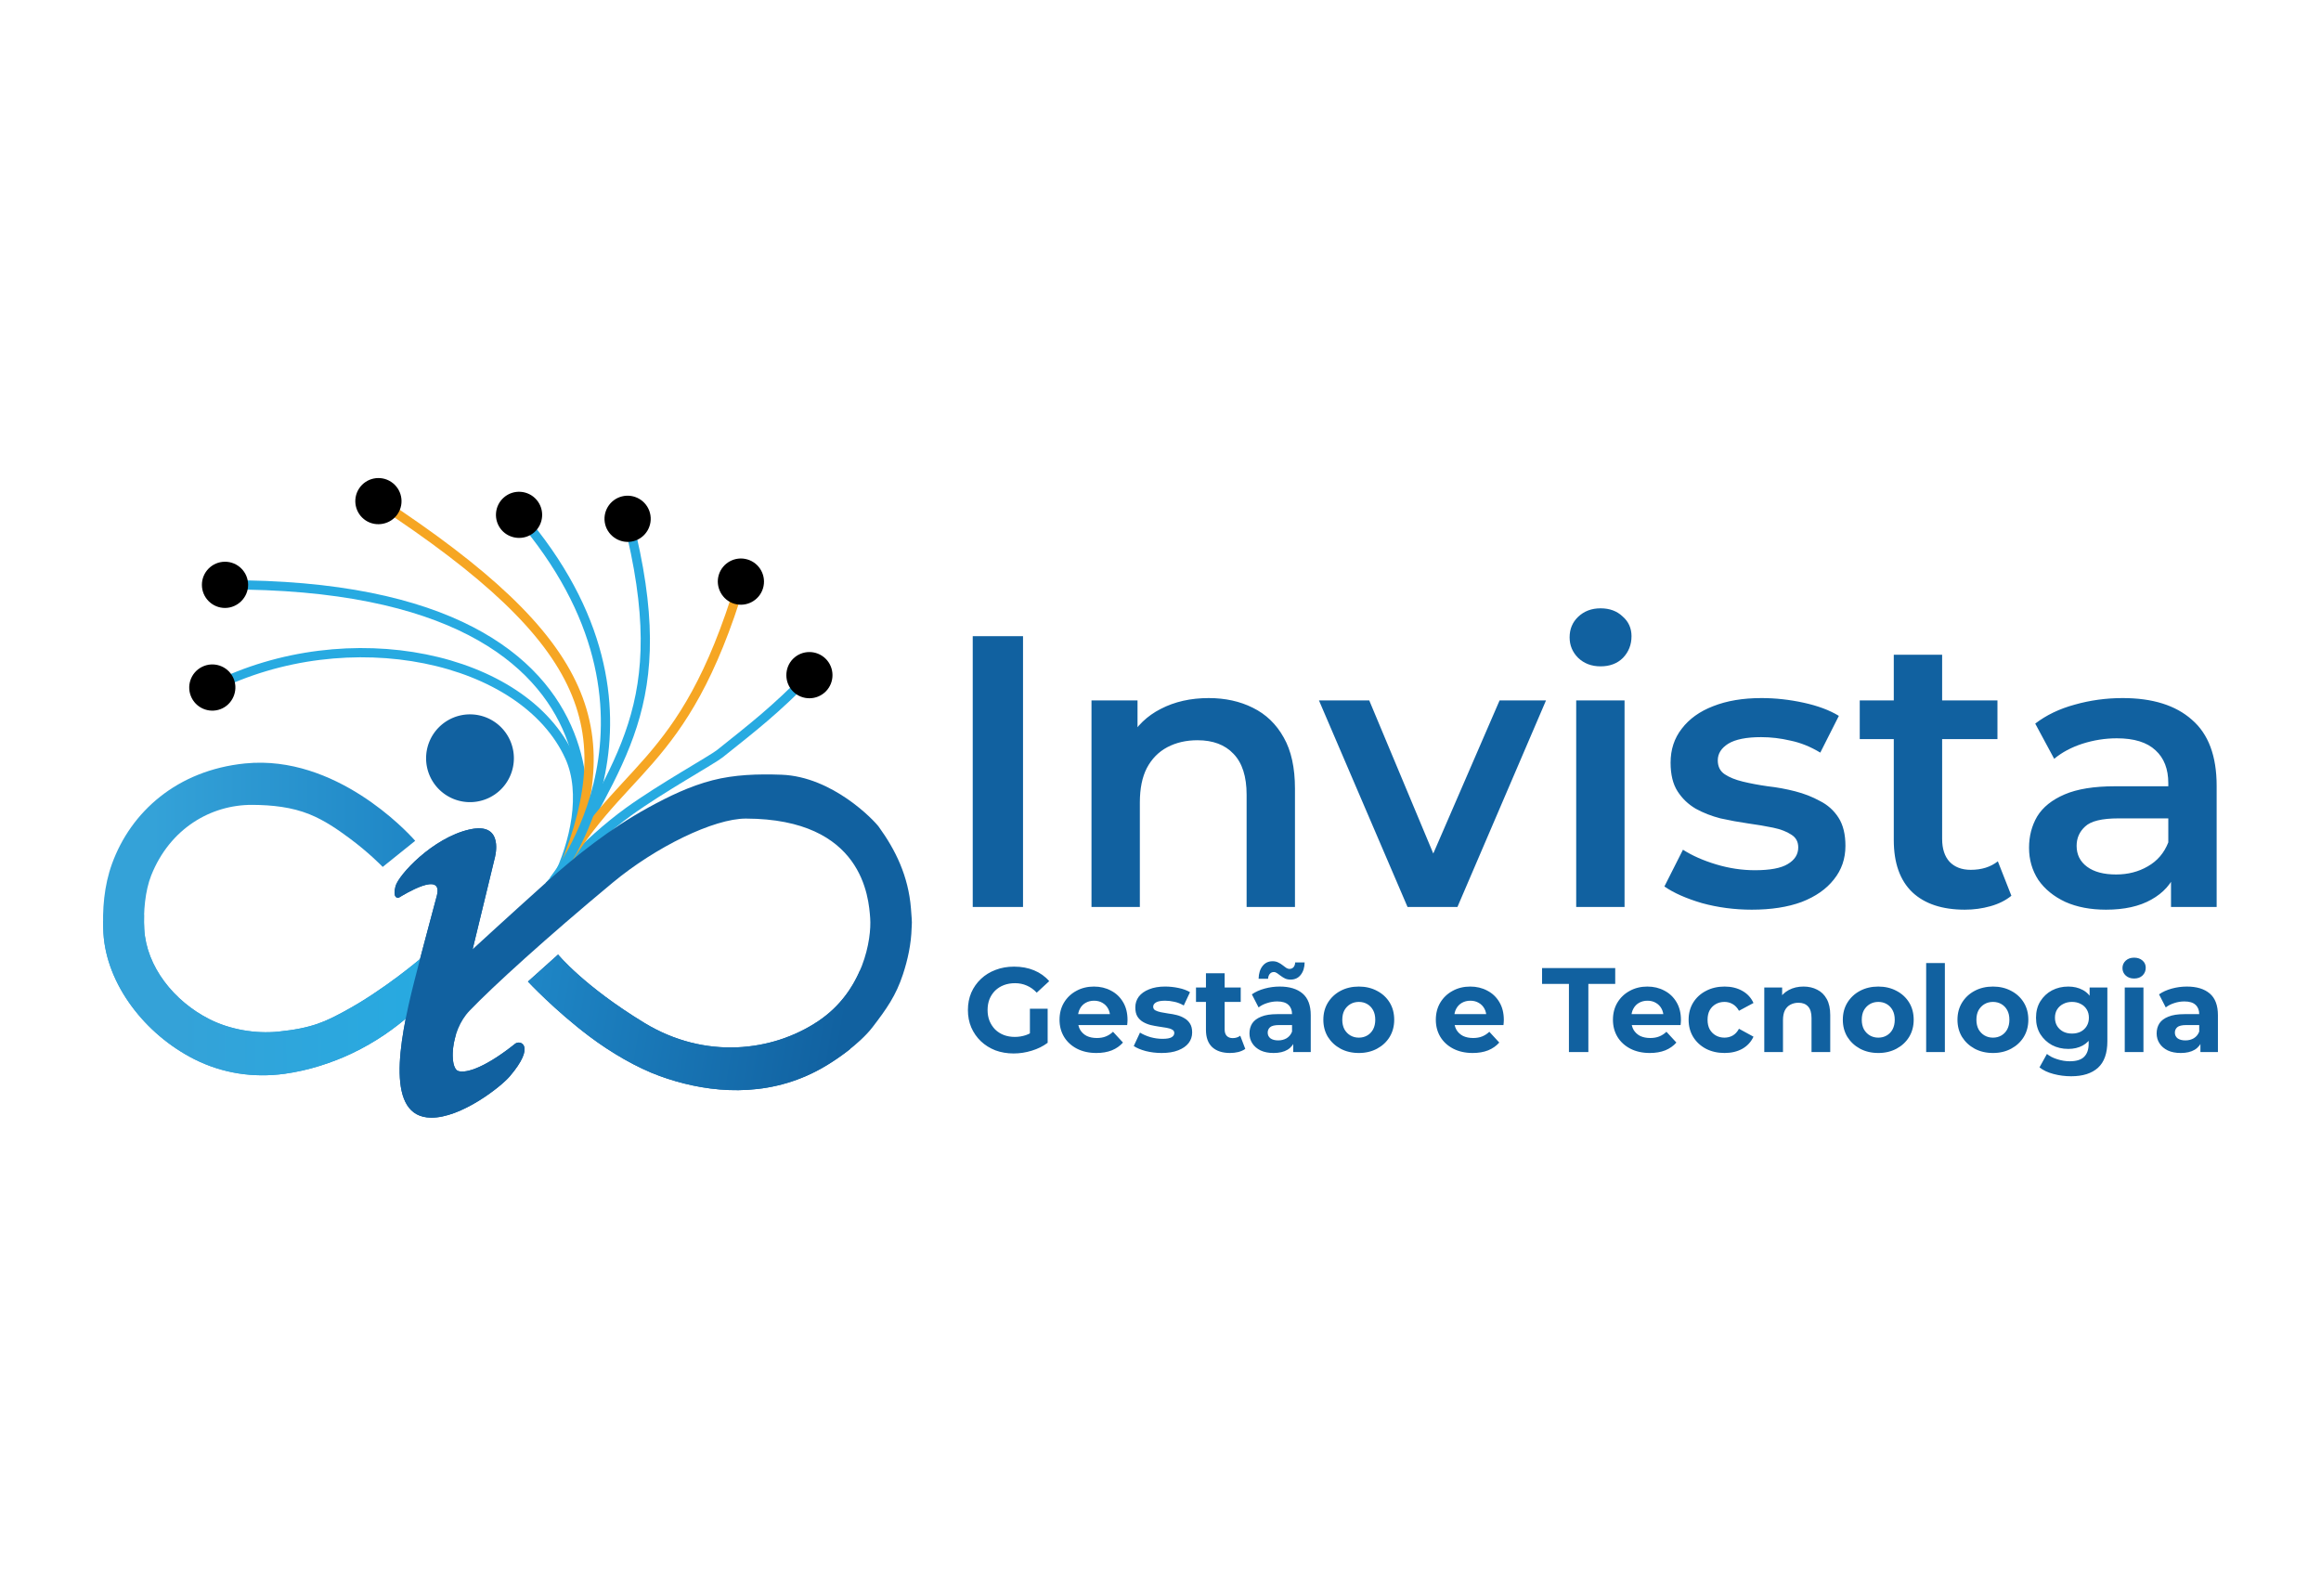 <?xml version="1.0" encoding="UTF-8" standalone="no"?>
<!-- Created with Inkscape (http://www.inkscape.org/) -->

<svg
   width="1600"
   height="1100"
   viewBox="0 0 1600 1100"
   version="1.1"
   id="svg1"
   inkscape:version="1.4.2 (ebf0e940, 2025-05-08)"
   sodipodi:docname="Invista_Logotipos_MESTRE.svg"
   xml:space="preserve"
   xmlns:inkscape="http://www.inkscape.org/namespaces/inkscape"
   xmlns:sodipodi="http://sodipodi.sourceforge.net/DTD/sodipodi-0.dtd"
   xmlns:xlink="http://www.w3.org/1999/xlink"
   xmlns="http://www.w3.org/2000/svg"
   xmlns:svg="http://www.w3.org/2000/svg"><sodipodi:namedview
     id="namedview1"
     pagecolor="#ffffff"
     bordercolor="#000000"
     borderopacity="0.25"
     inkscape:showpageshadow="2"
     inkscape:pageopacity="0.0"
     inkscape:pagecheckerboard="0"
     inkscape:deskcolor="#d1d1d1"
     inkscape:document-units="mm"
     inkscape:zoom="0.46945494"
     inkscape:cx="8056.1513"
     inkscape:cy="690.16209"
     inkscape:window-width="2560"
     inkscape:window-height="1381"
     inkscape:window-x="0"
     inkscape:window-y="31"
     inkscape:window-maximized="1"
     inkscape:current-layer="g50-9-5-1-4-1"
     showgrid="false"><inkscape:page
       x="0"
       y="0"
       width="1600"
       height="1100"
       id="page3"
       margin="0"
       bleed="0" /></sodipodi:namedview><defs
     id="defs1"><linearGradient
       id="linearGradient25"
       inkscape:collect="always"><stop
         style="stop-color:#34a2d8;stop-opacity:1;"
         offset="0"
         id="stop25" /><stop
         style="stop-color:#27aae1;stop-opacity:1;"
         offset="1"
         id="stop26" /></linearGradient><linearGradient
       id="linearGradient23"
       inkscape:collect="always"><stop
         style="stop-color:#34a2d8;stop-opacity:1;"
         offset="0"
         id="stop23" /><stop
         style="stop-color:#1e85c5;stop-opacity:1;"
         offset="1"
         id="stop24" /></linearGradient><linearGradient
       id="linearGradient21"
       inkscape:collect="always"><stop
         style="stop-color:#1161a0;stop-opacity:1;"
         offset="0"
         id="stop21" /><stop
         style="stop-color:#1e85c5;stop-opacity:1;"
         offset="1"
         id="stop22" /></linearGradient><marker
       style="overflow:visible"
       id="Dot-9-1"
       refX="0"
       refY="0"
       orient="auto"
       inkscape:stockid="Dot"
       markerWidth="1"
       markerHeight="1"
       viewBox="0 0 1 1"
       inkscape:isstock="true"
       inkscape:collect="always"
       preserveAspectRatio="xMidYMid"><path
         transform="scale(0.5)"
         style="fill:context-stroke;fill-rule:evenodd;stroke:none"
         d="M 5,0 C 5,2.76 2.76,5 0,5 -2.76,5 -5,2.76 -5,0 c 0,-2.76 2.3,-5 5,-5 2.76,0 5,2.24 5,5 z"
         sodipodi:nodetypes="sssss"
         id="path17-8-7" /></marker><linearGradient
       inkscape:collect="always"
       xlink:href="#linearGradient23"
       id="linearGradient24-7-6"
       x1="468.705"
       y1="487.055"
       x2="734.189"
       y2="487.055"
       gradientUnits="userSpaceOnUse" /><linearGradient
       inkscape:collect="always"
       xlink:href="#linearGradient21"
       id="linearGradient22-3-2"
       x1="1140.098"
       y1="607.637"
       x2="842.957"
       y2="556.532"
       gradientUnits="userSpaceOnUse" /><linearGradient
       inkscape:collect="always"
       xlink:href="#linearGradient25"
       id="linearGradient26-1-4"
       x1="493.824"
       y1="562.259"
       x2="734.188"
       y2="561.142"
       gradientUnits="userSpaceOnUse" /></defs><g
     inkscape:groupmode="layer"
     id="layer5"
     inkscape:label="Horizontal"
     sodipodi:insensitive="true"
     transform="translate(-3220)"><g
       id="g50-9-5"
       transform="translate(3192.125,1.711)"
       inkscape:label="Invista Logotipo Horizontal"><g
         id="layer9-7-7"
         inkscape:label="Conexões"
         style="display:inline"
         transform="matrix(0.708,0,0,0.708,-198.952,286.941)"><path
           style="opacity:1;fill:none;stroke:#27aae1;stroke-width:9;stroke-linecap:butt;stroke-linejoin:round;stroke-dasharray:none;stroke-opacity:1;marker-end:url(#Dot-9-1)"
           d="m 855.146,454.748 c 0,0 35.149,-41.759 77.463,-72.33 31.729,-22.923 81.174,-50.333 88.645,-56.302 33.271,-26.581 53.218,-41.87 87.201,-76.47"
           id="path13-5-2"
           sodipodi:nodetypes="cssc"
           inkscape:label="Azul 1" /><path
           style="opacity:1;fill:none;stroke:#27aae1;stroke-width:9;stroke-linecap:butt;stroke-linejoin:miter;stroke-dasharray:none;stroke-opacity:1;marker-end:url(#Dot-9-1)"
           d="M 861.586,451.705 C 920.14,330.66 978.695,281.947 931.458,97.427"
           id="path15-5-9"
           sodipodi:nodetypes="cc"
           inkscape:label="Azul 3" /><path
           style="opacity:1;fill:none;stroke:#27aae1;stroke-width:9;stroke-linecap:butt;stroke-linejoin:miter;stroke-dasharray:none;stroke-opacity:1;marker-end:url(#Dot-9-1)"
           d="M 865.361,446.877 C 885.839,455.183 979.224,160.122 539.462,161.715"
           id="path19-2-7"
           sodipodi:nodetypes="cc"
           inkscape:label="Azul 6" /><path
           style="display:inline;opacity:1;fill:none;stroke:#27aae1;stroke-width:8.999;stroke-linecap:butt;stroke-linejoin:miter;stroke-dasharray:none;stroke-opacity:1;marker-end:url(#Dot-9-1)"
           d="M 862.892,448.111 C 879.797,413.641 891.075,364.639 874.983,329.163 830.722,231.588 659.843,194.893 527.117,261.707"
           id="path20-4-6"
           sodipodi:nodetypes="csc"
           inkscape:label="Azul 7" /><path
           style="display:inline;opacity:1;fill:none;stroke:#f6a623;stroke-width:9;stroke-linecap:butt;stroke-linejoin:miter;stroke-dasharray:none;stroke-opacity:1;marker-end:url(#Dot-9-1)"
           d="M 859.296,453.541 C 922.119,334.92 985.049,346.763 1041.755,158.566"
           id="path14-9-8"
           sodipodi:nodetypes="cc"
           inkscape:label="Laranja 2" /><path
           style="display:inline;opacity:1;fill:none;stroke:#f6a623;stroke-width:9;stroke-linecap:butt;stroke-linejoin:miter;stroke-dasharray:none;stroke-opacity:1;marker-end:url(#Dot-9-1)"
           d="M 863.864,451.396 C 927.651,304.188 899.209,218.32 688.833,80.24"
           id="path18-44-2"
           sodipodi:nodetypes="cc"
           inkscape:label="Laranja 5" /><path
           style="display:inline;opacity:1;fill:none;stroke:#27aae1;stroke-width:9;stroke-linecap:butt;stroke-linejoin:miter;stroke-dasharray:none;stroke-opacity:1;marker-end:url(#Dot-9-1)"
           d="m 859.257,449.557 c 0,0 133.814,-162.154 -33.493,-355.965"
           id="path16-7-9"
           sodipodi:nodetypes="cc"
           inkscape:label="Azul 4" /></g><g
         id="layer3-9-9"
         inkscape:label="Infinito"
         transform="matrix(0.708,0,0,0.708,-198.952,286.941)"><path
           id="path7-8"
           style="display:inline;opacity:1;fill:url(#linearGradient24-7-6)"
           d="m 575.973,334.896 c -5.648,-0.099 -11.39,0.128 -17.211,0.723 -65.841,6.723 -110.926,46.9 -129.361,97.766 -7.64,21.08 -9.636,44.531 -8.328,67.35 2.852,49.773 40.346,98.562 88.592,122.869 27.242,13.725 57.474,18.328 87.914,14.141 23.725,-3.264 46.467,-10.951 64.748,-19.541 24.431,-11.48 43.334,-25.548 56.566,-37.068 l 15.297,-59.232 -0.051,-0.104 c -0.052,0.09 -0.112,0.167 -0.182,0.232 -3.847,3.614 -40.324,34.581 -78.688,55.143 -17.443,9.349 -30.393,16.165 -63.967,19.549 -22.22,2.239 -46.987,-2.036 -66.787,-12.012 -35.066,-17.667 -61.597,-51.537 -63.67,-87.713 -0.95,-16.585 0.748,-37.278 6.775,-52.42 18.168,-45.641 58.074,-68.818 98.27,-68.646 19.738,0.084 38.75,2.25 55.811,9.145 14.941,6.038 27.708,15.023 38.752,23.195 18.892,13.979 31.471,26.955 32.605,28.137 l -0.043,-0.09 31.604,-25.383 0.018,0.008 -0.002,-0.016 c 0,0 -63.936,-74.548 -148.662,-76.031 z"
           inkscape:label="Lado Esquerdo" /><path
           style="display:inline;opacity:1;fill:#1161a0;fill-opacity:1;fill-rule:nonzero;stroke:none;stroke-width:1.002;stroke-dasharray:none;stroke-opacity:1"
           d="m 780.573,516.489 c 0,0 34.931,-32.154 72.232,-65.588 27.874,-24.985 61.069,-51.638 99.051,-72.479 19.535,-10.719 40.129,-20.73 62.349,-26.452 21.101,-5.433 43.667,-6.245 67.119,-5.385 49.775,1.825 90.254,44.555 94.715,50.712 16.254,22.434 28.825,47.934 31.324,79.635 1.32,16.741 0.822,12.644 0.655,18.692 -0.441,15.965 -3.793,31.07 -8.41,45.166 -6.861,20.946 -16.038,33.833 -29.8,51.766 -6.3,8.21 -16.341,17.05 -23.994,22.91 -13.46,10.305 -26.571,18.347 -40.092,24.275 -50.606,22.189 -103.091,14.711 -143.095,0.142 -22.025,-8.022 -46.989,-22.435 -68.402,-38.564 -33.778,-25.443 -59.806,-53.342 -59.806,-53.342 l 29.356,-26.331 c 0,0 24.908,30.601 83.976,66.54 59.068,35.939 124.718,28.11 169.197,-1.601 44.479,-29.712 52.129,-80.417 50.706,-100.344 -1.423,-19.926 -6.925,-96.668 -120.982,-96.963 -31.189,-0.081 -88,27.693 -129.668,62.319 -64.626,53.704 -116.497,100.888 -139.44,124.801 -19.168,19.979 -19.7,55.861 -11.028,58.638 8.288,2.654 27.536,-4.247 55.456,-26.569 4.974,-3.977 20.444,1.649 -5.3,31.805 -8.922,10.451 -47.515,40.557 -76.68,40.2 -43.963,-0.537 -31.935,-71.1 -16.255,-132.783 9.754,-38.371 19.151,-72.29 21.967,-83.336 6.371,-24.987 -32.31,-0.791 -36.713,1.731 -1.734,0.993 -6.516,0.262 -3.542,-10.888 2.974,-11.151 36.178,-47.081 71.86,-55.258 35.682,-8.177 24.532,28.744 24.532,28.744 z"
           id="path8-3"
           sodipodi:nodetypes="csssssssssssssccssssssssssssssscc"
           inkscape:label="Lado Direito" /></g><g
         id="layer4-5-7"
         inkscape:label="Gradientes"
         transform="matrix(0.708,0,0,0.708,-198.952,286.941)"><path
           id="path4-1-5-1"
           style="display:inline;fill:url(#linearGradient22-3-2);fill-opacity:1;fill-rule:nonzero;stroke:none;stroke-width:1.002;stroke-dasharray:none;stroke-opacity:1"
           inkscape:label="Lado Direito"
           d="m 863.775,521.645 -29.355,26.332 c 0,0 26.029,27.899 59.807,53.342 21.413,16.129 46.377,30.543 68.402,38.564 40.004,14.569 92.488,22.047 143.094,-0.143 13.52,-5.928 26.632,-13.97 40.092,-24.275 0.736,-0.564 1.494,-1.156 2.269,-1.771 v 0 l 9.918,-77.221 c -7.533,17.766 -20.275,36.23 -41.055,50.111 -44.479,29.712 -110.13,37.54 -169.197,1.602 -59.068,-35.939 -83.977,-66.541 -83.977,-66.541 z" /><path
           id="path3-3-6-2"
           style="display:inline;fill:url(#linearGradient26-1-4)"
           inkscape:label="Lado Esquerdo"
           d="m 460.68,483.049 -39.979,6.016 c 0.02,3.899 0.147,7.793 0.369,11.67 2.852,49.773 40.346,98.562 88.592,122.869 27.242,13.725 57.474,18.328 87.914,14.141 23.725,-3.264 46.467,-10.951 64.748,-19.541 24.431,-11.48 43.334,-25.548 56.566,-37.068 l 15.297,-59.232 -0.051,-0.104 c -0.052,0.09 -0.112,0.167 -0.182,0.232 -3.847,3.614 -40.324,34.581 -78.688,55.143 -17.443,9.349 -30.393,16.165 -63.967,19.549 -22.22,2.239 -46.987,-2.036 -66.787,-12.012 -35.066,-17.667 -61.597,-51.537 -63.67,-87.713 -0.253,-4.419 -0.319,-9.13 -0.164,-13.949 z" /></g><g
         id="layer8-1-6"
         inkscape:label="Ponto do i"
         transform="matrix(0.708,0,0,0.708,-198.952,286.941)"><path
           id="path9-1"
           style="display:inline;opacity:1;fill:#1161a0;stroke-width:1.03"
           inkscape:label="Ponto do i"
           d="m 820.725,330.552 a 42.733,42.733 0 0 1 -42.733,42.733 42.733,42.733 0 0 1 -42.733,-42.733 42.733,42.733 0 0 1 42.733,-42.733 42.733,42.733 0 0 1 42.733,42.733 z" /><path
           id="path4-5-59-7"
           style="display:inline;fill:#1161a0;fill-opacity:1;fill-rule:nonzero;stroke:none;stroke-width:1.002;stroke-dasharray:none;stroke-opacity:1"
           inkscape:label="Letra i"
           d="m 786.176,398.76 c -2.57,0.041 -5.502,0.411 -8.848,1.178 -35.682,8.177 -68.888,44.107 -71.861,55.258 -2.974,11.151 1.809,11.882 3.543,10.889 4.402,-2.522 43.084,-26.718 36.713,-1.73 -2.816,11.046 -12.213,44.965 -21.967,83.336 -15.68,61.683 -27.709,132.246 16.254,132.783 29.165,0.356 67.76,-29.75 76.682,-40.201 25.745,-30.157 10.275,-35.782 5.301,-31.805 -27.92,22.321 -47.169,29.222 -55.457,26.568 -5.585,-1.788 -7.352,-17.308 -2.783,-33.467 3.9e-4,-10e-4 0.002,-0.003 0.002,-0.004 l 16.836,-85.09 c -0.01,0.009 -0.016,0.014 -0.016,0.014 l 21.285,-87.807 c 0,0 9.157,-30.323 -15.684,-29.922 z" /></g><g
         id="layer10-1-6"
         inkscape:label="Texto"
         style="display:inline"
         transform="translate(298.093,-298.661)"><path
           d="M 400.345,922.147 V 735.48 h 34.667 v 186.667 z m 81.867,0 V 779.747 h 31.733 v 38.4 l -5.6,-11.733 c 4.978,-9.067 12.178,-16 21.6,-20.8 9.6,-4.978 20.622,-7.467 33.067,-7.467 11.378,0 21.511,2.222 30.4,6.667 9.067,4.444 16.178,11.289 21.333,20.533 5.156,9.067 7.733,20.8 7.733,35.2 v 81.6 h -33.333 v -77.333 c 0,-12.622 -3.022,-22.044 -9.067,-28.267 -5.867,-6.222 -14.133,-9.333 -24.8,-9.333 -7.822,0 -14.756,1.6 -20.8,4.8 -6.044,3.2 -10.756,8 -14.133,14.4 -3.2,6.222 -4.8,14.133 -4.8,23.733 v 72 z m 217.867,0 -61.067,-142.4 h 34.667 l 52.533,125.6 h -17.067 l 54.4,-125.6 h 32 l -61.067,142.4 z m 116.267,0 V 779.747 h 33.333 V 922.147 Z M 833.145,756.28 c -6.222,0 -11.378,-1.956 -15.467,-5.867 -3.911,-3.911 -5.867,-8.622 -5.867,-14.133 0,-5.689 1.956,-10.4 5.867,-14.133 4.089,-3.911 9.244,-5.867 15.467,-5.867 6.222,0 11.289,1.867 15.2,5.6 4.089,3.556 6.133,8.089 6.133,13.6 0,5.867 -1.956,10.844 -5.867,14.933 -3.911,3.911 -9.067,5.867 -15.467,5.867 z m 104.267,167.734 c -11.911,0 -23.378,-1.511 -34.4,-4.533 -10.844,-3.2 -19.467,-7.022 -25.867,-11.467 l 12.8,-25.333 c 6.4,4.089 14.044,7.467 22.933,10.133 8.889,2.667 17.778,4 26.667,4 10.489,0 18.044,-1.422 22.667,-4.267 4.8,-2.844 7.2,-6.667 7.2,-11.467 0,-3.911 -1.6,-6.844 -4.8,-8.8 -3.2,-2.133 -7.378,-3.733 -12.533,-4.8 -5.156,-1.067 -10.933,-2.044 -17.333,-2.933 -6.222,-0.889 -12.533,-2.044 -18.933,-3.467 -6.222,-1.6 -11.911,-3.822 -17.067,-6.667 -5.156,-3.022 -9.333,-7.022 -12.533,-12 -3.2,-4.978 -4.8,-11.556 -4.8,-19.733 0,-9.067 2.578,-16.889 7.733,-23.467 5.156,-6.756 12.356,-11.911 21.6,-15.467 9.422,-3.733 20.533,-5.6 33.333,-5.6 9.6,0 19.289,1.067 29.067,3.2 9.778,2.133 17.867,5.156 24.267,9.067 l -12.8,25.333 c -6.756,-4.089 -13.6,-6.844 -20.533,-8.267 -6.756,-1.6 -13.511,-2.4 -20.267,-2.4 -10.133,0 -17.689,1.511 -22.667,4.533 -4.8,3.022 -7.2,6.844 -7.2,11.467 0,4.267 1.6,7.467 4.8,9.6 3.2,2.133 7.378,3.822 12.533,5.067 5.156,1.244 10.844,2.311 17.067,3.2 6.4,0.711 12.711,1.867 18.933,3.467 6.222,1.6 11.911,3.822 17.067,6.667 5.333,2.667 9.6,6.489 12.8,11.467 3.2,4.978 4.8,11.467 4.8,19.467 0,8.889 -2.667,16.622 -8,23.2 -5.156,6.578 -12.533,11.733 -22.133,15.467 -9.6,3.556 -21.067,5.333 -34.4,5.333 z m 146.933,0 c -15.645,0 -27.733,-4 -36.267,-12 -8.533,-8.178 -12.8,-20.178 -12.8,-36 V 748.28 h 33.333 V 875.213 c 0,6.756 1.689,12 5.067,15.733 3.556,3.733 8.444,5.6 14.667,5.6 7.467,0 13.689,-1.956 18.667,-5.867 l 9.333,23.733 c -3.911,3.2 -8.711,5.6 -14.4,7.2 -5.689,1.6 -11.556,2.4 -17.6,2.4 z m -72.533,-117.6 v -26.667 h 94.933 v 26.667 z m 214.573,115.733 v -28.8 l -1.867,-6.133 v -50.4 c 0,-9.778 -2.933,-17.333 -8.8,-22.667 -5.867,-5.511 -14.756,-8.267 -26.667,-8.267 -8,0 -15.911,1.244 -23.733,3.733 -7.644,2.489 -14.133,5.956 -19.467,10.4 l -13.067,-24.267 c 7.644,-5.867 16.711,-10.222 27.2,-13.067 10.667,-3.022 21.689,-4.533 33.067,-4.533 20.622,0 36.533,4.978 47.733,14.933 11.378,9.778 17.067,24.978 17.067,45.6 v 83.467 z m -44.8,1.867 c -10.667,0 -20,-1.778 -28,-5.333 -8,-3.733 -14.222,-8.8 -18.667,-15.2 -4.267,-6.578 -6.4,-13.956 -6.4,-22.133 0,-8 1.867,-15.2 5.6,-21.6 3.911,-6.4 10.222,-11.467 18.933,-15.2 8.711,-3.733 20.267,-5.6 34.667,-5.6 h 41.333 v 22.133 h -38.933 c -11.378,0 -19.022,1.867 -22.933,5.6 -3.911,3.556 -5.867,8 -5.867,13.333 0,6.044 2.4,10.844 7.2,14.4 4.8,3.556 11.467,5.333 20,5.333 8.178,0 15.467,-1.867 21.867,-5.6 6.578,-3.733 11.289,-9.244 14.133,-16.533 l 5.6,20 c -3.2,8.356 -8.978,14.844 -17.333,19.467 -8.178,4.622 -18.578,6.933 -31.2,6.933 z"
           id="text20-388-5"
           style="font-size:266.667px;font-family:Montserrat;-inkscape-font-specification:'Montserrat, @wght=600';font-variation-settings:'wght' 600;fill:#1161a0;stroke-width:9;stroke-linejoin:round;stroke-opacity:0.502"
           inkscape:label="Invista"
           aria-label="Invista"
           sodipodi:nodetypes="cccccccccccsccsccscsscsccccccccccccccccscscscscsscccsscscscccssccsscccscssscscssccsscsccscsccssccccccccscsccccscsccsccscssccscsssccccs" /><path
           d="m 428.598,1023.13 q -6.861,0 -12.648,-2.149 -5.704,-2.232 -10.003,-6.283 -4.216,-4.051 -6.613,-9.507 -2.315,-5.456 -2.315,-11.987 0,-6.531 2.315,-11.987 2.397,-5.456 6.696,-9.507 4.299,-4.051 10.085,-6.2 5.787,-2.232 12.731,-2.232 7.688,0 13.805,2.563 6.2,2.563 10.416,7.44 l -8.597,7.936 q -3.141,-3.307 -6.861,-4.877 -3.72,-1.653 -8.101,-1.653 -4.216,0 -7.688,1.323 -3.472,1.323 -6.035,3.803 -2.48,2.48 -3.885,5.869 -1.323,3.389 -1.323,7.523 0,4.051 1.323,7.44 1.405,3.389 3.885,5.952 2.563,2.48 5.952,3.803 3.472,1.323 7.605,1.323 3.968,0 7.688,-1.24 3.803,-1.323 7.357,-4.381 l 7.605,9.672 q -4.712,3.555 -10.995,5.456 -6.2,1.901 -12.4,1.901 z m 23.395,-7.357 -12.235,-1.736 v -21.741 h 12.235 z m 33.563,7.027 q -7.605,0 -13.392,-2.976 -5.704,-2.976 -8.845,-8.101 -3.141,-5.208 -3.141,-11.821 0,-6.696 3.059,-11.821 3.141,-5.208 8.515,-8.101 5.373,-2.976 12.152,-2.976 6.531,0 11.739,2.811 5.291,2.728 8.349,7.936 3.059,5.125 3.059,12.317 0,0.744 -0.083,1.736 -0.083,0.909 -0.165,1.736 h -36.125 v -7.523 h 29.347 l -4.96,2.232 q 0,-3.472 -1.405,-6.035 -1.405,-2.563 -3.885,-3.968 -2.48,-1.488 -5.787,-1.488 -3.307,0 -5.869,1.488 -2.48,1.405 -3.885,4.051 -1.405,2.563 -1.405,6.117 v 1.984 q 0,3.637 1.571,6.448 1.653,2.728 4.547,4.216 2.976,1.405 6.944,1.405 3.555,0 6.2,-1.075 2.728,-1.075 4.96,-3.224 l 6.861,7.44 q -3.059,3.472 -7.688,5.373 -4.629,1.819 -10.664,1.819 z m 45.053,0 q -5.704,0 -10.995,-1.323 -5.208,-1.405 -8.267,-3.472 l 4.299,-9.259 q 3.059,1.901 7.192,3.141 4.216,1.157 8.267,1.157 4.464,0 6.283,-1.075 1.901,-1.075 1.901,-2.976 0,-1.571 -1.488,-2.315 -1.405,-0.827 -3.803,-1.24 -2.397,-0.413 -5.291,-0.827 -2.811,-0.413 -5.704,-1.075 -2.893,-0.744 -5.291,-2.149 -2.397,-1.405 -3.885,-3.803 -1.405,-2.397 -1.405,-6.2 0,-4.216 2.397,-7.44 2.48,-3.224 7.109,-5.043 4.629,-1.901 11.077,-1.901 4.547,0 9.259,0.992 4.712,0.992 7.853,2.893 l -4.299,9.176 q -3.224,-1.901 -6.531,-2.563 -3.224,-0.744 -6.283,-0.744 -4.299,0 -6.283,1.157 -1.984,1.157 -1.984,2.976 0,1.653 1.405,2.48 1.488,0.827 3.885,1.323 2.397,0.496 5.208,0.909 2.893,0.331 5.787,1.075 2.893,0.744 5.208,2.149 2.397,1.323 3.885,3.72 1.488,2.315 1.488,6.117 0,4.133 -2.48,7.357 -2.48,3.141 -7.192,4.96 -4.629,1.819 -11.325,1.819 z m 47.12,0 q -7.853,0 -12.235,-3.968 -4.381,-4.051 -4.381,-11.987 v -39.019 h 12.896 v 38.853 q 0,2.811 1.488,4.381 1.488,1.488 4.051,1.488 3.059,0 5.208,-1.653 l 3.472,9.093 q -1.984,1.405 -4.795,2.149 -2.728,0.661 -5.704,0.661 z m -23.477,-35.216 v -9.92 h 30.835 v 9.92 z m 67.041,34.555 v -8.68 l -0.827,-1.901 v -15.541 q 0,-4.133 -2.563,-6.448 -2.48,-2.315 -7.688,-2.315 -3.555,0 -7.027,1.157 -3.389,1.075 -5.787,2.976 l -4.629,-9.011 q 3.637,-2.563 8.763,-3.968 5.125,-1.405 10.416,-1.405 10.168,0 15.789,4.795 5.621,4.795 5.621,14.963 v 25.379 z m -13.557,0.661 q -5.208,0 -8.928,-1.736 -3.72,-1.819 -5.704,-4.877 -1.984,-3.059 -1.984,-6.861 0,-3.968 1.901,-6.944 1.984,-2.976 6.2,-4.629 4.216,-1.736 10.995,-1.736 h 11.821 v 7.523 h -10.416 q -4.547,0 -6.283,1.488 -1.653,1.488 -1.653,3.72 0,2.48 1.901,3.968 1.984,1.405 5.373,1.405 3.224,0 5.787,-1.488 2.563,-1.571 3.72,-4.547 l 1.984,5.952 q -1.405,4.299 -5.125,6.531 -3.72,2.232 -9.589,2.232 z m 11.739,-50.592 q -2.149,0 -3.803,-0.744 -1.653,-0.827 -2.976,-1.819 -1.323,-1.075 -2.48,-1.819 -1.157,-0.827 -2.315,-0.827 -1.653,0 -2.728,1.24 -1.075,1.157 -1.24,3.389 h -6.531 q 0.165,-5.539 2.728,-8.763 2.563,-3.307 6.944,-3.307 2.149,0 3.803,0.827 1.653,0.744 2.976,1.819 1.405,1.075 2.563,1.901 1.157,0.744 2.232,0.744 1.736,0 2.811,-1.157 1.075,-1.24 1.157,-3.307 h 6.531 q -0.083,5.291 -2.728,8.597 -2.563,3.224 -6.944,3.224 z m 47.035,50.592 q -7.109,0 -12.648,-2.976 -5.456,-2.976 -8.68,-8.101 -3.141,-5.208 -3.141,-11.821 0,-6.696 3.141,-11.821 3.224,-5.208 8.68,-8.101 5.539,-2.976 12.648,-2.976 7.027,0 12.565,2.976 5.539,2.893 8.68,8.019 3.141,5.125 3.141,11.904 0,6.613 -3.141,11.821 -3.141,5.125 -8.68,8.101 -5.539,2.976 -12.565,2.976 z m 0,-10.581 q 3.224,0 5.787,-1.488 2.563,-1.488 4.051,-4.216 1.488,-2.811 1.488,-6.613 0,-3.885 -1.488,-6.613 -1.488,-2.728 -4.051,-4.216 -2.563,-1.488 -5.787,-1.488 -3.224,0 -5.787,1.488 -2.563,1.488 -4.133,4.216 -1.488,2.728 -1.488,6.613 0,3.803 1.488,6.613 1.571,2.728 4.133,4.216 2.563,1.488 5.787,1.488 z m 78.451,10.581 q -7.605,0 -13.392,-2.976 -5.704,-2.976 -8.845,-8.101 -3.141,-5.208 -3.141,-11.821 0,-6.696 3.059,-11.821 3.141,-5.208 8.515,-8.101 5.373,-2.976 12.152,-2.976 6.531,0 11.739,2.811 5.291,2.728 8.349,7.936 3.059,5.125 3.059,12.317 0,0.744 -0.083,1.736 -0.083,0.909 -0.165,1.736 h -36.125 v -7.523 h 29.347 l -4.96,2.232 q 0,-3.472 -1.405,-6.035 -1.405,-2.563 -3.885,-3.968 -2.48,-1.488 -5.787,-1.488 -3.307,0 -5.869,1.488 -2.48,1.405 -3.885,4.051 -1.405,2.563 -1.405,6.117 v 1.984 q 0,3.637 1.571,6.448 1.653,2.728 4.547,4.216 2.976,1.405 6.944,1.405 3.555,0 6.2,-1.075 2.728,-1.075 4.96,-3.224 l 6.861,7.44 q -3.059,3.472 -7.688,5.373 -4.629,1.819 -10.664,1.819 z m 66.381,-0.661 v -46.955 h -18.517 v -10.912 h 50.427 v 10.912 h -18.517 v 46.955 z m 55.717,0.661 q -7.605,0 -13.392,-2.976 -5.704,-2.976 -8.845,-8.101 -3.141,-5.208 -3.141,-11.821 0,-6.696 3.059,-11.821 3.141,-5.208 8.515,-8.101 5.373,-2.976 12.152,-2.976 6.531,0 11.739,2.811 5.291,2.728 8.349,7.936 3.059,5.125 3.059,12.317 0,0.744 -0.083,1.736 -0.083,0.909 -0.165,1.736 h -36.125 v -7.523 h 29.347 l -4.96,2.232 q 0,-3.472 -1.405,-6.035 -1.405,-2.563 -3.885,-3.968 -2.48,-1.488 -5.787,-1.488 -3.307,0 -5.869,1.488 -2.48,1.405 -3.885,4.051 -1.405,2.563 -1.405,6.117 v 1.984 q 0,3.637 1.571,6.448 1.653,2.728 4.547,4.216 2.976,1.405 6.944,1.405 3.555,0 6.2,-1.075 2.728,-1.075 4.96,-3.224 l 6.861,7.44 q -3.059,3.472 -7.688,5.373 -4.629,1.819 -10.664,1.819 z m 51.584,0 q -7.192,0 -12.813,-2.893 -5.621,-2.976 -8.845,-8.184 -3.141,-5.208 -3.141,-11.821 0,-6.696 3.141,-11.821 3.224,-5.208 8.845,-8.101 5.621,-2.976 12.813,-2.976 7.027,0 12.235,2.976 5.208,2.893 7.688,8.349 l -10.003,5.373 q -1.736,-3.141 -4.381,-4.629 -2.563,-1.488 -5.621,-1.488 -3.307,0 -5.952,1.488 -2.645,1.488 -4.216,4.216 -1.488,2.728 -1.488,6.613 0,3.885 1.488,6.613 1.571,2.728 4.216,4.216 2.645,1.488 5.952,1.488 3.059,0 5.621,-1.405 2.645,-1.488 4.381,-4.712 l 10.003,5.456 q -2.48,5.373 -7.688,8.349 -5.208,2.893 -12.235,2.893 z m 27.363,-0.661 v -44.475 h 12.317 v 12.317 l -2.315,-3.72 q 2.397,-4.464 6.861,-6.861 4.464,-2.397 10.168,-2.397 5.291,0 9.424,2.149 4.216,2.067 6.613,6.448 2.397,4.299 2.397,11.077 v 25.461 h -12.896 v -23.477 q 0,-5.373 -2.397,-7.936 -2.315,-2.563 -6.613,-2.563 -3.059,0 -5.539,1.323 -2.397,1.24 -3.803,3.885 -1.323,2.645 -1.323,6.779 v 21.989 z m 78.613,0.661 q -7.109,0 -12.648,-2.976 -5.456,-2.976 -8.68,-8.101 -3.141,-5.208 -3.141,-11.821 0,-6.696 3.141,-11.821 3.224,-5.208 8.68,-8.101 5.539,-2.976 12.648,-2.976 7.027,0 12.565,2.976 5.539,2.893 8.68,8.019 3.141,5.125 3.141,11.904 0,6.613 -3.141,11.821 -3.141,5.125 -8.68,8.101 -5.539,2.976 -12.565,2.976 z m 0,-10.581 q 3.224,0 5.787,-1.488 2.563,-1.488 4.051,-4.216 1.488,-2.811 1.488,-6.613 0,-3.885 -1.488,-6.613 -1.488,-2.728 -4.051,-4.216 -2.563,-1.488 -5.787,-1.488 -3.224,0 -5.787,1.488 -2.563,1.488 -4.133,4.216 -1.488,2.728 -1.488,6.613 0,3.803 1.488,6.613 1.571,2.728 4.133,4.216 2.563,1.488 5.787,1.488 z m 32.984,9.92 v -61.339 h 12.896 v 61.339 z m 46.045,0.661 q -7.109,0 -12.648,-2.976 -5.456,-2.976 -8.68,-8.101 -3.141,-5.208 -3.141,-11.821 0,-6.696 3.141,-11.821 3.224,-5.208 8.68,-8.101 5.539,-2.976 12.648,-2.976 7.027,0 12.565,2.976 5.539,2.893 8.68,8.019 3.141,5.125 3.141,11.904 0,6.613 -3.141,11.821 -3.141,5.125 -8.68,8.101 -5.539,2.976 -12.565,2.976 z m 0,-10.581 q 3.224,0 5.787,-1.488 2.563,-1.488 4.051,-4.216 1.488,-2.811 1.488,-6.613 0,-3.885 -1.488,-6.613 -1.488,-2.728 -4.051,-4.216 -2.563,-1.488 -5.787,-1.488 -3.224,0 -5.787,1.488 -2.563,1.488 -4.133,4.216 -1.488,2.728 -1.488,6.613 0,3.803 1.488,6.613 1.571,2.728 4.133,4.216 2.563,1.488 5.787,1.488 z m 53.899,26.619 q -6.283,0 -12.152,-1.571 -5.787,-1.488 -9.672,-4.547 l 5.125,-9.259 q 2.811,2.315 7.109,3.637 4.381,1.405 8.597,1.405 6.861,0 9.92,-3.059 3.141,-3.059 3.141,-9.093 v -6.696 l 0.827,-11.16 -0.165,-11.243 v -9.589 h 12.235 v 37.035 q 0,12.4 -6.448,18.269 -6.448,5.869 -18.517,5.869 z m -1.984,-18.848 q -6.2,0 -11.243,-2.645 -4.96,-2.728 -8.019,-7.523 -2.976,-4.877 -2.976,-11.325 0,-6.531 2.976,-11.325 3.059,-4.877 8.019,-7.523 5.043,-2.645 11.243,-2.645 5.621,0 9.92,2.315 4.299,2.232 6.696,7.027 2.397,4.712 2.397,12.152 0,7.357 -2.397,12.152 -2.397,4.712 -6.696,7.027 -4.299,2.315 -9.92,2.315 z m 2.563,-10.581 q 3.389,0 6.035,-1.323 2.645,-1.405 4.133,-3.885 1.488,-2.48 1.488,-5.704 0,-3.307 -1.488,-5.704 -1.488,-2.48 -4.133,-3.803 -2.645,-1.405 -6.035,-1.405 -3.389,0 -6.035,1.405 -2.645,1.323 -4.216,3.803 -1.488,2.397 -1.488,5.704 0,3.224 1.488,5.704 1.571,2.48 4.216,3.885 2.645,1.323 6.035,1.323 z m 36.373,12.731 v -44.475 h 12.896 v 44.475 z m 6.448,-50.675 q -3.555,0 -5.787,-2.067 -2.232,-2.067 -2.232,-5.125 0,-3.059 2.232,-5.125 2.232,-2.067 5.787,-2.067 3.555,0 5.787,1.984 2.232,1.901 2.232,4.96 0,3.224 -2.232,5.373 -2.149,2.067 -5.787,2.067 z m 45.715,50.675 v -8.68 l -0.827,-1.901 v -15.541 q 0,-4.133 -2.563,-6.448 -2.48,-2.315 -7.688,-2.315 -3.555,0 -7.027,1.157 -3.389,1.075 -5.787,2.976 l -4.629,-9.011 q 3.637,-2.563 8.763,-3.968 5.125,-1.405 10.416,-1.405 10.168,0 15.789,4.795 5.621,4.795 5.621,14.963 v 25.379 z m -13.557,0.661 q -5.208,0 -8.928,-1.736 -3.72,-1.819 -5.704,-4.877 -1.984,-3.059 -1.984,-6.861 0,-3.968 1.901,-6.944 1.984,-2.976 6.2,-4.629 4.216,-1.736 10.995,-1.736 h 11.821 v 7.523 h -10.416 q -4.547,0 -6.283,1.488 -1.653,1.488 -1.653,3.72 0,2.48 1.901,3.968 1.984,1.405 5.373,1.405 3.224,0 5.787,-1.488 2.563,-1.571 3.72,-4.547 l 1.984,5.952 q -1.405,4.299 -5.125,6.531 -3.72,2.232 -9.589,2.232 z"
           id="text1-9-0"
           style="font-size:82.667px;font-family:Montserrat;-inkscape-font-specification:'Montserrat, @wght=700';font-variation-settings:'wght' 700;fill:#1161a0;stroke-width:9;stroke-linejoin:round;stroke-opacity:0.502"
           inkscape:label="Gestão e Tecnologia"
           aria-label="Gestão e Tecnologia" /></g></g></g></svg>
